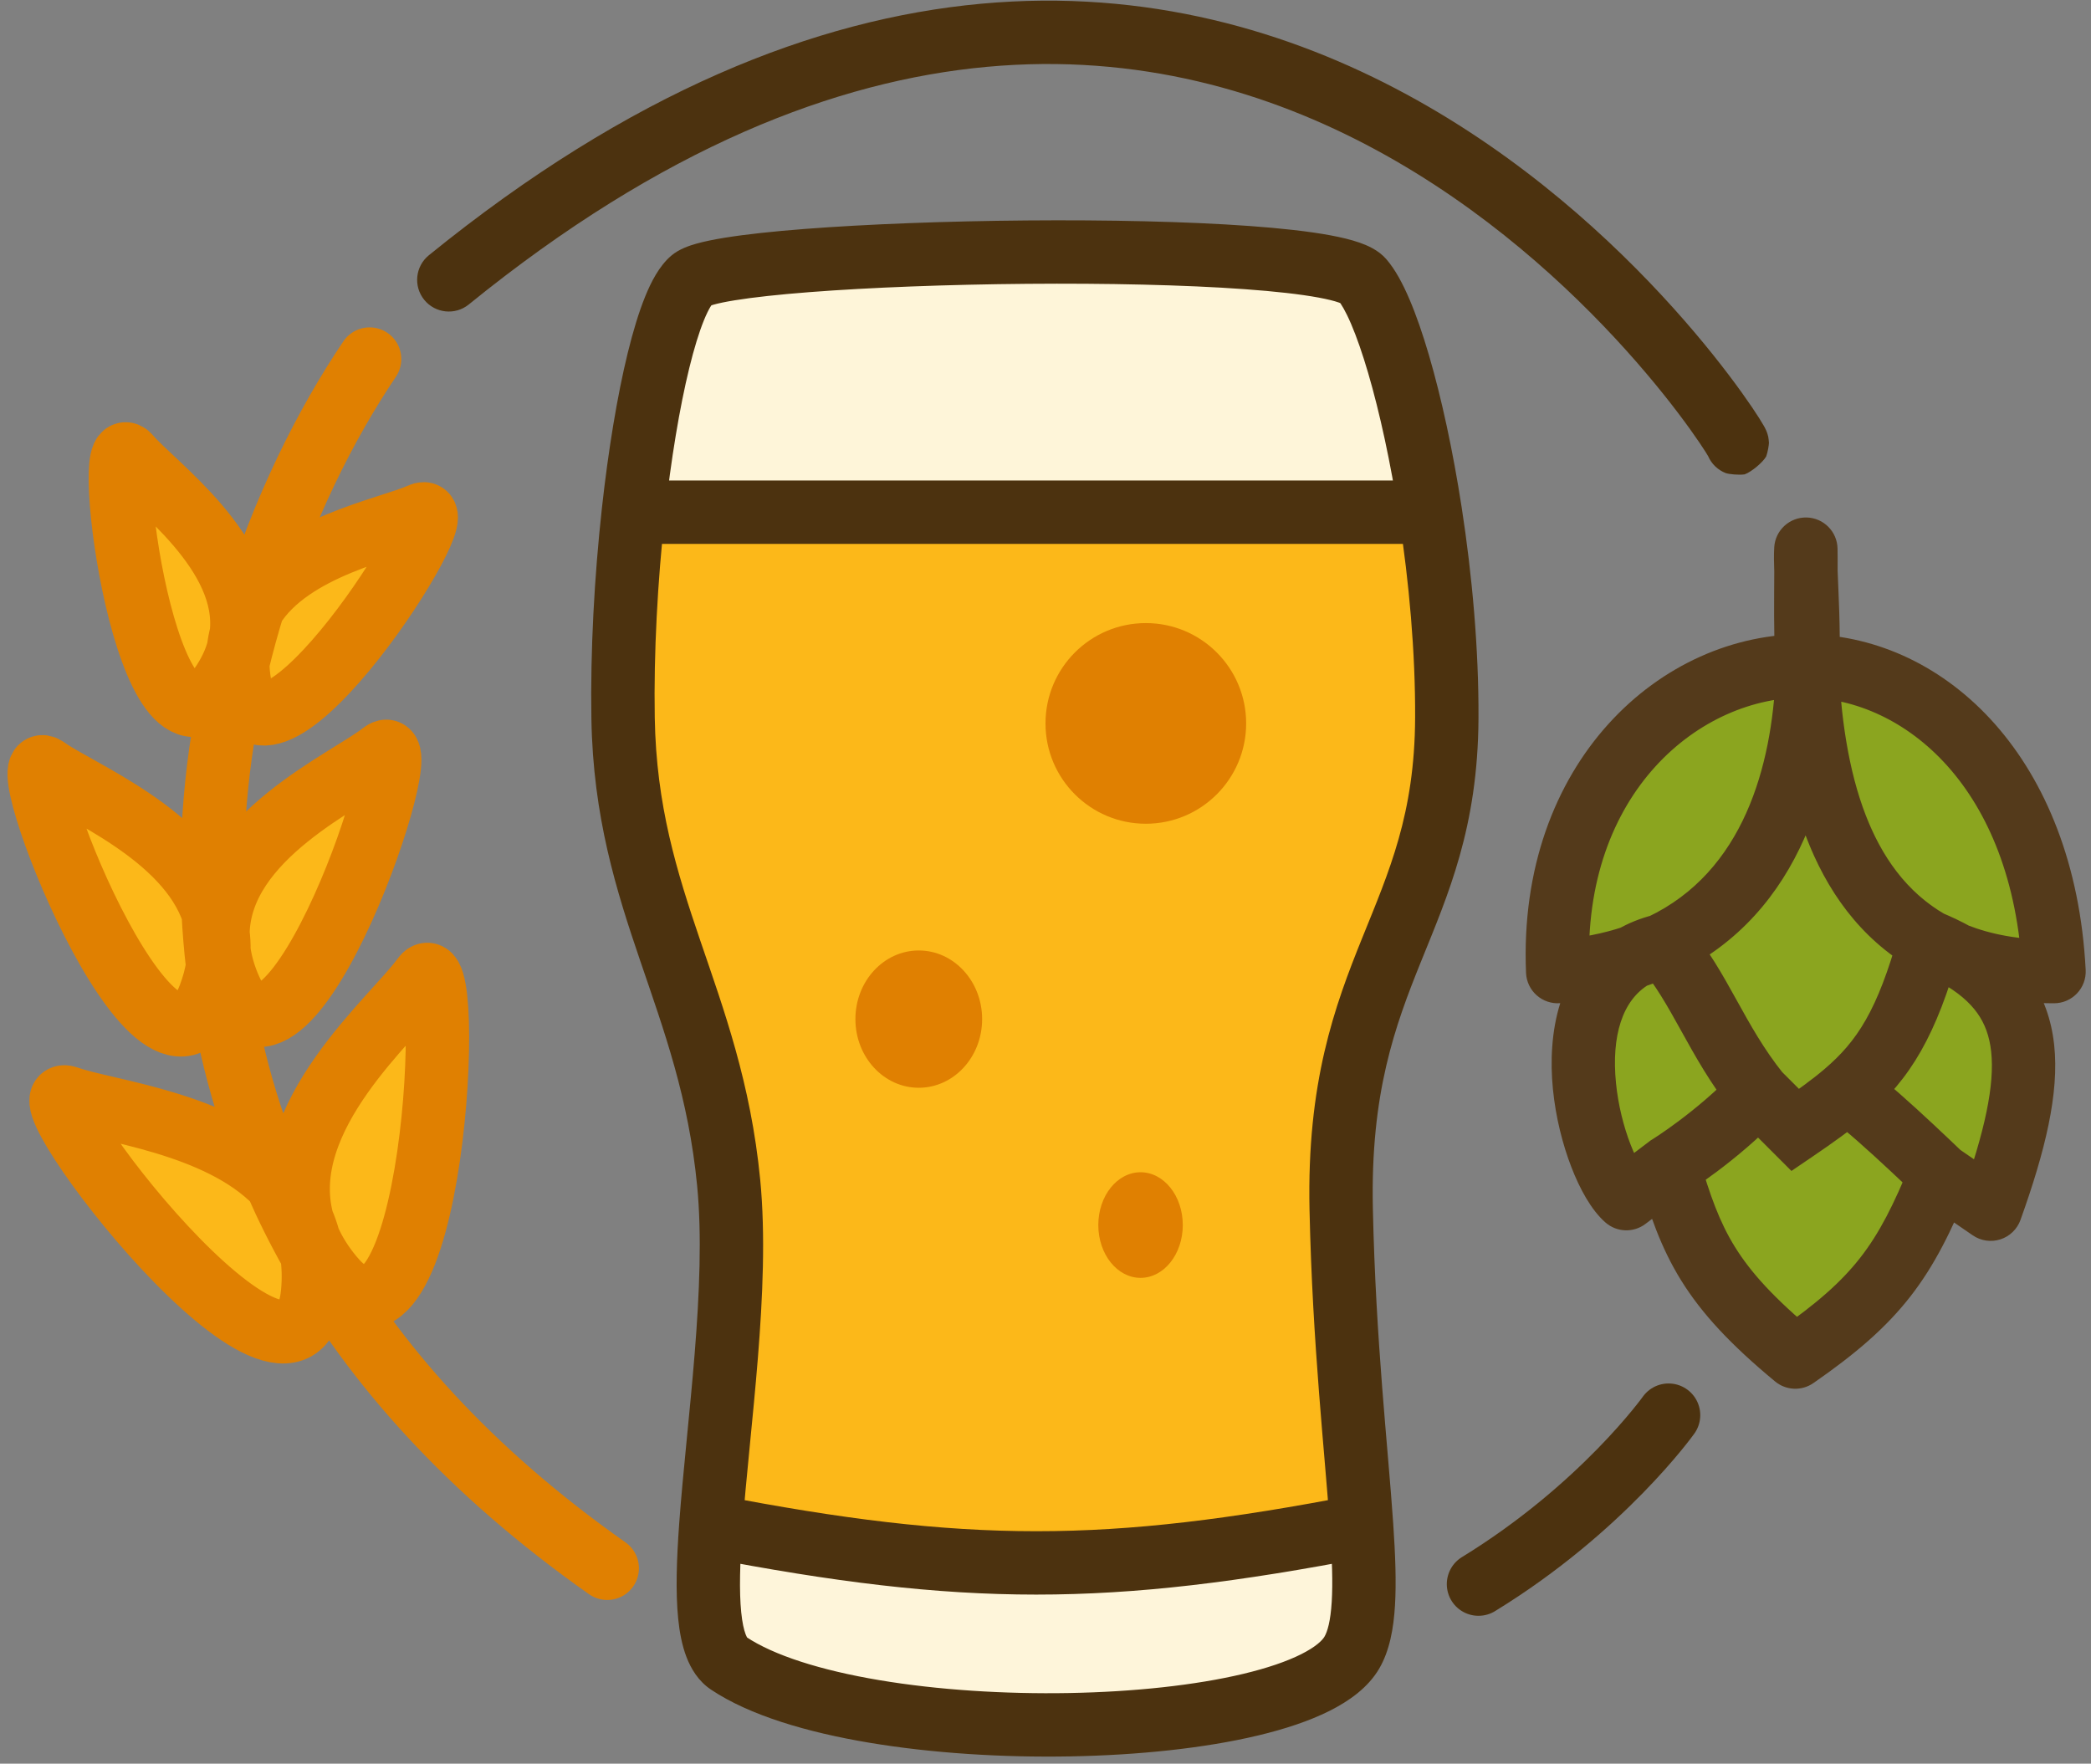 <svg width="198" height="167" viewBox="0 0 198 167" fill="none" xmlns="http://www.w3.org/2000/svg">
<rect x="0" y="0" width="198" height="167" fill="#808080" stroke="none"/>
<path d="M29.516 118.706C28.262 116.485 27.151 114.253 26.171 112.015C20.607 106.277 10.012 105.225 6.424 103.936C1.304 102.095 28.287 137.496 29.61 122.314C29.723 121.012 29.685 119.813 29.516 118.706Z" fill="#FCB819"/>
<path d="M20.19 86.438C17.709 78.962 7.415 74.95 4.387 72.764C0.428 69.905 14.912 107.137 19.822 94.371C20.214 93.352 20.47 92.376 20.608 91.442C20.411 89.765 20.273 88.096 20.19 86.438Z" fill="#FCB819"/>
<path d="M36.202 71.316C32.948 73.898 20.814 79.146 20.638 88.368C20.709 88.896 20.741 89.439 20.73 89.998C20.879 91.142 21.212 92.342 21.764 93.601C27.249 106.131 40.028 68.281 36.202 71.316Z" fill="#FCB819"/>
<path d="M39.832 48.732C36.882 50.076 27.549 51.729 23.949 57.519C23.427 59.226 22.946 60.974 22.515 62.758C22.52 63.398 22.58 64.069 22.701 64.775C24.738 76.691 43.76 46.943 39.832 48.732Z" fill="#FCB819"/>
<path d="M22.849 60.046C23.702 52.308 14.54 45.928 12.232 43.199C9.444 39.904 13.94 74.927 20.871 65.021C21.716 63.813 22.268 62.625 22.581 61.462C22.637 60.97 22.728 60.498 22.849 60.046Z" fill="#FCB819"/>
<path d="M40.043 92.58C37.354 96.348 25.98 105.707 28.633 115.636C28.872 116.178 29.073 116.75 29.234 117.351C29.747 118.53 30.473 119.713 31.452 120.891C41.186 132.617 43.203 88.151 40.043 92.58Z" fill="#FCB819"/>
<path d="M35 34C30.867 40.128 26.791 48.227 23.949 57.519M57.5 148.5C44.392 139.27 35.395 129.12 29.516 118.706M29.516 118.706C28.262 116.485 27.151 114.253 26.171 112.015M29.516 118.706C29.685 119.813 29.723 121.012 29.61 122.314C28.287 137.496 1.304 102.095 6.424 103.936C10.012 105.225 20.607 106.277 26.171 112.015M29.516 118.706C29.445 118.238 29.35 117.787 29.234 117.351M26.171 112.015C23.166 105.149 21.404 98.231 20.608 91.442M26.171 112.015C27.182 113.057 28.027 114.254 28.633 115.636M20.19 86.438C17.709 78.962 7.415 74.95 4.387 72.764C0.428 69.905 14.912 107.137 19.822 94.371C20.214 93.352 20.47 92.376 20.608 91.442M20.19 86.438C20.273 88.096 20.411 89.765 20.608 91.442M20.19 86.438C20.396 87.057 20.548 87.7 20.638 88.368M20.19 86.438C19.776 78.163 20.724 70.155 22.515 62.758M20.608 91.442C20.681 90.949 20.72 90.468 20.73 89.998M20.638 88.368C20.814 79.146 32.948 73.898 36.202 71.316C40.028 68.281 27.249 106.131 21.764 93.601C21.212 92.342 20.879 91.142 20.73 89.998M20.638 88.368C20.709 88.896 20.741 89.439 20.73 89.998M20.638 88.368C20.628 88.898 20.657 89.441 20.73 89.998M23.949 57.519C27.549 51.729 36.882 50.076 39.832 48.732C43.76 46.943 24.738 76.691 22.701 64.775C22.58 64.069 22.52 63.398 22.515 62.758M23.949 57.519C23.427 59.226 22.946 60.974 22.515 62.758M23.949 57.519C23.473 58.286 23.096 59.125 22.849 60.046M22.515 62.758C22.511 62.311 22.534 61.879 22.581 61.462M22.849 60.046C23.702 52.308 14.54 45.928 12.232 43.199C9.444 39.904 13.94 74.927 20.871 65.021C21.716 63.813 22.268 62.625 22.581 61.462M22.849 60.046C22.728 60.498 22.637 60.97 22.581 61.462M22.849 60.046C22.797 60.514 22.709 60.986 22.581 61.462M28.633 115.636C25.98 105.707 37.354 96.348 40.043 92.58C43.203 88.151 41.186 132.617 31.452 120.891C30.473 119.713 29.747 118.53 29.234 117.351M28.633 115.636C28.872 116.178 29.073 116.75 29.234 117.351M28.633 115.636C28.786 116.206 28.984 116.778 29.234 117.351" stroke="#E08001" stroke-width="6" stroke-linecap="round"/>
<path d="M158 134C158 134 151.719 142.816 140 150" stroke="#4C320F" stroke-width="6" stroke-linecap="round"/>
<path d="M59 68C59.292 85.619 67.295 94.462 69 112C69.962 121.89 68.002 134.871 67.305 144.5C91.38 149.152 104.867 149.158 128.935 144.5C128.444 137.272 127.277 127.257 127 114.5C126.5 91.5 136.905 87.465 137 68C137.031 61.614 136.413 54.774 135.444 48.5H59.971C59.275 54.831 58.896 61.71 59 68Z" fill="#FCB819"/>
<path d="M129 26.5C125.5 22.5 69 23.5 65.5 26.5C63.289 28.395 61.165 37.641 59.971 48.5H135.444C133.815 37.955 131.194 29.008 129 26.5Z" fill="#FEF5D9"/>
<path d="M69 157.5C81.489 165.834 123 165 128 156.5C129.287 154.312 129.329 150.304 128.935 144.5C104.867 149.158 91.38 149.152 67.305 144.5C66.827 151.102 66.943 156.127 69 157.5Z" fill="#FEF5DA"/>
<path d="M40.609 24.171C39.323 25.216 39.127 27.105 40.171 28.391C41.216 29.677 43.105 29.873 44.391 28.829L40.609 24.171ZM165.58 39.201C164.034 38.605 162.297 39.374 161.701 40.92C161.105 42.466 161.874 44.203 163.42 44.799L165.58 39.201ZM65.5 26.5L63.548 24.222L63.548 24.222L65.5 26.5ZM129 26.5L131.258 24.524L129 26.5ZM128 156.5L125.414 154.979L125.414 154.979L128 156.5ZM69 157.5L67.335 159.995L67.335 159.995L69 157.5ZM69 112L71.986 111.71L69 112ZM59 68L62 67.95L59 68ZM127 114.5L124.001 114.565L127 114.5ZM137 68L140 68.015L137 68ZM67.305 144.5L64.313 144.283L67.305 144.5ZM42.5 26.5L44.391 28.829C62.713 13.951 79.17 7.64 93.453 6.328C107.738 5.017 120.114 8.681 130.313 14.203C140.535 19.736 148.532 27.119 153.953 33.138C156.658 36.142 158.703 38.785 160.045 40.654C160.716 41.59 161.205 42.322 161.508 42.8C161.663 43.044 161.754 43.199 161.794 43.27C161.823 43.321 161.796 43.277 161.753 43.183C161.74 43.154 161.716 43.099 161.689 43.026C161.668 42.971 161.612 42.817 161.568 42.609C161.548 42.502 161.514 42.231 161.506 42.069C161.51 41.817 161.624 41.16 161.766 40.773C162.086 40.223 163.117 39.34 163.801 39.084C164.352 39.004 165.249 39.095 165.58 39.201L164.5 42L163.42 44.799C163.753 44.906 164.652 44.997 165.204 44.917C165.89 44.661 166.921 43.776 167.242 43.225C167.385 42.836 167.499 42.178 167.504 41.923C167.495 41.758 167.461 41.484 167.44 41.373C167.365 41.02 167.238 40.75 167.227 40.726C167.155 40.566 167.075 40.419 167.027 40.334C166.913 40.132 166.759 39.877 166.575 39.587C166.202 38.999 165.647 38.17 164.919 37.156C163.46 35.123 161.278 32.306 158.411 29.123C152.69 22.77 144.171 14.882 133.169 8.926C122.144 2.957 108.59 -1.087 92.905 0.353C77.218 1.794 59.667 8.695 40.609 24.171L42.5 26.5ZM65.5 26.5L67.452 28.778C67.123 29.06 66.966 29.018 67.566 28.849C68.018 28.721 68.682 28.58 69.571 28.436C71.339 28.149 73.752 27.887 76.638 27.663C82.395 27.217 89.823 26.937 97.275 26.875C104.731 26.813 112.143 26.969 117.878 27.383C120.755 27.591 123.136 27.858 124.864 28.178C125.733 28.339 126.356 28.499 126.761 28.641C127.293 28.826 127.07 28.85 126.742 28.476L129 26.5L131.258 24.524C130.492 23.65 129.418 23.213 128.736 22.975C127.928 22.693 126.974 22.467 125.957 22.279C123.911 21.9 121.276 21.613 118.31 21.398C112.357 20.969 104.769 20.812 97.225 20.875C89.677 20.938 82.105 21.221 76.174 21.681C73.216 21.91 70.614 22.188 68.609 22.514C67.611 22.676 66.698 22.86 65.937 23.074C65.323 23.248 64.314 23.565 63.548 24.222L65.5 26.5ZM69 112L71.986 111.71C71.094 102.533 68.539 95.605 66.31 89.063C64.081 82.52 62.137 76.271 62 67.95L59 68L56 68.05C56.154 77.347 58.358 84.329 60.63 90.998C62.902 97.666 65.201 103.928 66.014 112.29L69 112ZM137 68L134 67.985C133.956 77.079 131.553 82.468 128.995 88.801C126.371 95.3 123.738 102.49 124.001 114.565L127 114.5L129.999 114.435C129.762 103.51 132.081 97.183 134.559 91.048C137.102 84.748 139.949 78.387 140 68.015L137 68ZM128 156.5L125.414 154.979C125.215 155.318 124.615 155.933 123.199 156.643C121.836 157.324 119.995 157.956 117.732 158.496C113.214 159.574 107.394 160.201 101.254 160.313C95.125 160.425 88.797 160.022 83.281 159.096C77.676 158.156 73.25 156.729 70.665 155.005L69 157.5L67.335 159.995C70.995 162.438 76.441 164.032 82.288 165.013C88.225 166.01 94.928 166.43 101.363 166.312C107.787 166.195 114.063 165.54 119.125 164.332C121.652 163.729 123.971 162.966 125.885 162.008C127.744 161.077 129.535 159.807 130.586 158.021L128 156.5ZM59 68L62 67.95C61.898 61.805 62.269 55.053 62.953 48.828L59.971 48.5L56.989 48.172C56.282 54.609 55.894 61.615 56 68.05L59 68ZM59.971 48.5L62.953 48.828C63.541 43.483 64.352 38.593 65.268 34.852C65.727 32.977 66.197 31.457 66.651 30.338C67.155 29.096 67.483 28.752 67.452 28.778L65.5 26.5L63.548 24.222C62.412 25.196 61.645 26.718 61.091 28.082C60.488 29.569 59.938 31.395 59.44 33.425C58.443 37.496 57.595 42.659 56.989 48.172L59.971 48.5ZM129 26.5L126.742 28.476C126.974 28.741 127.401 29.42 127.945 30.692C128.464 31.905 129.01 33.469 129.555 35.329C130.643 39.047 131.68 43.788 132.479 48.958L135.444 48.5L138.408 48.042C137.578 42.667 136.49 37.662 135.313 33.643C134.725 31.635 134.103 29.832 133.462 28.334C132.846 26.893 132.123 25.513 131.258 24.524L129 26.5ZM135.444 48.5L132.479 48.958C133.429 55.11 134.03 61.789 134 67.985L137 68L140 68.015C140.032 61.44 139.397 54.439 138.408 48.042L135.444 48.5ZM59.971 48.5V51.5H135.444V48.5V45.5H59.971V48.5ZM69 157.5L70.665 155.005C70.853 155.13 70.768 155.182 70.603 154.749C70.441 154.324 70.286 153.649 70.187 152.661C69.988 150.681 70.06 147.992 70.297 144.717L67.305 144.5L64.313 144.283C64.072 147.61 63.963 150.734 64.217 153.261C64.344 154.525 64.574 155.777 64.997 156.887C65.417 157.988 66.118 159.184 67.335 159.995L69 157.5ZM67.305 144.5L70.297 144.717C70.468 142.353 70.718 139.774 70.985 137.043C71.251 134.324 71.534 131.462 71.765 128.588C72.225 122.866 72.493 116.93 71.986 111.71L69 112L66.014 112.29C66.468 116.959 66.238 122.459 65.784 128.107C65.558 130.919 65.281 133.725 65.013 136.458C64.747 139.178 64.49 141.832 64.313 144.283L67.305 144.5ZM127 114.5L124.001 114.565C124.28 127.406 125.463 137.651 125.942 144.703L128.935 144.5L131.928 144.297C131.425 136.892 130.275 127.108 129.999 114.435L127 114.5ZM128.935 144.5L125.942 144.703C126.137 147.581 126.213 149.874 126.103 151.673C125.99 153.528 125.694 154.503 125.414 154.979L128 156.5L130.586 158.021C131.593 156.309 131.961 154.186 132.092 152.038C132.227 149.836 132.127 147.223 131.928 144.297L128.935 144.5ZM67.305 144.5L66.736 147.446C91.186 152.17 105.06 152.176 129.505 147.445L128.935 144.5L128.365 141.555C104.674 146.14 91.574 146.133 67.874 141.554L67.305 144.5Z" fill="#4C320F"/>
<circle cx="108.5" cy="68.5" r="9.5" fill="#E08001"/>
<path d="M93 96.5C93 100.09 90.314 103 87 103C83.686 103 81 100.09 81 96.5C81 92.91 83.686 90 87 90C90.314 90 93 92.91 93 96.5Z" fill="#E08001"/>
<ellipse cx="108" cy="116" rx="4" ry="5" fill="#E08001"/>
<path d="M171.182 63.051C171.173 63.367 171.161 63.686 171.147 64.007C171.671 73.128 173.874 84.123 182.701 89.191C183.602 89.568 184.429 89.965 185.185 90.384C187.786 91.413 190.862 91.997 194.5 92C193.536 73.199 182.346 63.275 171.182 63.051Z" fill="#8BA51F"/>
<path d="M157.306 89.547C168.02 84.472 170.755 72.871 171.147 64.007C171.129 63.687 171.112 63.367 171.098 63.05C159.132 62.857 146.725 73.657 147.5 92C150.17 91.795 152.548 91.314 154.663 90.607C155.431 90.158 156.308 89.798 157.306 89.547Z" fill="#8BA51F"/>
<path d="M170 107C171.827 105.757 173.379 104.654 174.728 103.5C174.73 103.498 174.732 103.496 174.735 103.494C178.396 100.36 180.564 96.854 182.701 89.191C173.874 84.123 171.671 73.128 171.147 64.007C170.755 72.871 168.02 84.472 157.306 89.547C157.37 89.531 157.435 89.515 157.5 89.5C161 93.55 162.5 98.5 166.5 103.5L170 107Z" fill="#8BA51F"/>
<path d="M183.726 111.218L188.5 114.5C193.123 101.599 193.056 94.757 185.185 90.384C184.303 90.036 183.476 89.636 182.701 89.191C180.564 96.854 178.396 100.36 174.735 103.494C175.306 103.076 183.726 111.218 183.726 111.218Z" fill="#8BA51F"/>
<path d="M170 107L166.5 103.5C162.5 107.705 158 110.464 158 110.464C160.141 117.718 161.843 121.744 170 128.5C177.803 123.093 180.386 119.427 183.726 111.218C183.726 111.218 175.306 103.076 174.735 103.494C174.732 103.496 174.73 103.498 174.728 103.5C173.379 104.654 171.827 105.757 170 107Z" fill="#8BA51F"/>
<path d="M166.5 103.5C162.5 98.5 161 93.55 157.5 89.5C157.435 89.515 157.37 89.531 157.306 89.547C156.474 89.941 155.594 90.296 154.663 90.607C146.387 95.45 150.815 110.737 154 113.5L158 110.464C158 110.464 162.5 107.705 166.5 103.5Z" fill="#8BA51F"/>
<path d="M171 52L174 51.951C173.973 50.342 172.682 49.04 171.074 49.001C169.465 48.962 168.112 50.198 168.006 51.804L171 52ZM147.5 92L144.503 92.127C144.537 92.939 144.9 93.703 145.508 94.243C146.117 94.784 146.918 95.053 147.729 94.991L147.5 92ZM194.5 92L194.498 95C195.32 95.001 196.107 94.663 196.674 94.067C197.241 93.471 197.538 92.668 197.496 91.846L194.5 92ZM170 107L167.879 109.121L169.634 110.877L171.687 109.481L170 107ZM188.5 114.5L186.801 116.972C187.568 117.499 188.536 117.641 189.422 117.355C190.307 117.069 191.01 116.388 191.324 115.512L188.5 114.5ZM174.728 103.5L176.678 105.78L176.767 105.703L176.85 105.62L174.728 103.5ZM157.5 89.5L159.77 87.538L158.583 86.165L156.816 86.579L157.5 89.5ZM154 113.5L152.034 115.766C153.106 116.696 154.683 116.748 155.814 115.89L154 113.5ZM158 110.464L156.432 107.907L156.305 107.984L156.186 108.074L158 110.464ZM170 128.5L168.086 130.81C169.122 131.669 170.603 131.732 171.709 130.966L170 128.5ZM171 52L168.006 51.804C167.961 52.5 167.979 53.358 168.01 54.224L171.008 54.118L174.006 54.011C173.975 53.132 173.97 52.553 173.994 52.196L171 52ZM171.008 54.118L168.01 54.224C168.092 56.509 168.284 59.518 168.183 62.964L171.182 63.051L174.181 63.139C174.289 59.437 174.081 56.109 174.006 54.011L171.008 54.118ZM171.182 63.051L168.183 62.964C168.175 63.265 168.164 63.569 168.15 63.875L171.147 64.007L174.144 64.14C174.159 63.803 174.171 63.469 174.181 63.139L171.182 63.051ZM171 52L168 52.049C168.011 52.669 168.011 53.354 168.008 54.106L171.008 54.118L174.008 54.13C174.011 53.365 174.011 52.632 174 51.951L171 52ZM171.008 54.118L168.008 54.106C167.998 56.599 167.946 59.79 168.101 63.187L171.098 63.05L174.095 62.913C173.948 59.706 173.998 56.714 174.008 54.13L171.008 54.118ZM171.098 63.05L168.101 63.187C168.116 63.515 168.133 63.846 168.152 64.18L171.147 64.007L174.142 63.836C174.124 63.527 174.109 63.219 174.095 62.913L171.098 63.05ZM147.5 92L150.497 91.873C149.786 75.039 161.017 65.888 171.05 66.049L171.098 63.05L171.146 60.05C157.247 59.827 143.664 72.275 144.503 92.127L147.5 92ZM171.098 63.05L171.05 66.049C171.074 66.05 171.098 66.05 171.122 66.051L171.182 63.051L171.242 60.052C171.21 60.051 171.178 60.051 171.146 60.05L171.098 63.05ZM171.182 63.051L171.122 66.051C180.319 66.235 190.599 74.499 191.504 92.154L194.5 92L197.496 91.846C196.473 71.899 184.373 60.315 171.242 60.052L171.182 63.051ZM157.5 89.5L155.23 91.462C156.745 93.214 157.854 95.19 159.188 97.598C160.491 99.949 161.978 102.649 164.157 105.374L166.5 103.5L168.843 101.626C167.022 99.351 165.759 97.076 164.437 94.69C163.146 92.361 161.755 89.836 159.77 87.538L157.5 89.5ZM166.5 103.5L164.379 105.621L167.879 109.121L170 107L172.121 104.879L168.621 101.379L166.5 103.5ZM166.5 103.5L164.326 101.432C162.478 103.375 160.492 105.005 158.953 106.156C158.188 106.729 157.544 107.175 157.096 107.474C156.873 107.624 156.699 107.737 156.585 107.81C156.528 107.846 156.486 107.873 156.46 107.889C156.447 107.897 156.438 107.903 156.433 107.906C156.431 107.907 156.43 107.908 156.429 107.908C156.429 107.908 156.429 107.908 156.43 107.908C156.43 107.908 156.43 107.907 156.431 107.907C156.431 107.907 156.431 107.907 156.431 107.907C156.431 107.907 156.432 107.907 158 110.464C159.568 113.021 159.569 113.021 159.569 113.021C159.569 113.021 159.57 113.021 159.57 113.02C159.57 113.02 159.571 113.02 159.572 113.019C159.573 113.018 159.575 113.017 159.577 113.016C159.581 113.013 159.586 113.01 159.593 113.006C159.605 112.999 159.622 112.988 159.643 112.975C159.685 112.949 159.743 112.912 159.817 112.865C159.965 112.77 160.174 112.635 160.435 112.46C160.956 112.111 161.687 111.604 162.547 110.961C164.258 109.681 166.522 107.829 168.674 105.568L166.5 103.5ZM158 110.464L156.186 108.074L152.186 111.11L154 113.5L155.814 115.89L159.814 112.854L158 110.464ZM158 110.464L155.123 111.313C156.204 114.978 157.257 118.129 159.196 121.251C161.141 124.383 163.867 127.316 168.086 130.81L170 128.5L171.914 126.19C167.976 122.928 165.773 120.47 164.293 118.086C162.807 115.693 161.937 113.204 160.877 109.615L158 110.464ZM188.5 114.5L190.199 112.028L185.425 108.746L183.726 111.218L182.026 113.691L186.801 116.972L188.5 114.5ZM170 128.5L171.709 130.966C175.739 128.173 178.605 125.705 180.904 122.753C183.195 119.81 184.799 116.542 186.505 112.349L183.726 111.218L180.947 110.088C179.313 114.104 177.956 116.773 176.17 119.067C174.39 121.352 172.064 123.42 168.291 126.034L170 128.5ZM171.147 64.007L168.152 64.18C168.676 73.302 170.888 85.867 181.207 91.793L182.701 89.191L184.195 86.589C176.86 82.378 174.666 72.954 174.142 63.835L171.147 64.007ZM182.701 89.191L181.543 91.958C182.357 92.299 183.082 92.648 183.728 93.007L185.185 90.384L186.641 87.762C185.776 87.281 184.848 86.837 183.859 86.423L182.701 89.191ZM185.185 90.384L184.081 93.174C187.081 94.36 190.538 94.997 194.498 95L194.5 92L194.502 89C191.187 88.997 188.491 88.466 186.288 87.595L185.185 90.384ZM185.185 90.384L183.728 93.007C185.409 93.941 186.511 94.916 187.232 95.926C187.94 96.918 188.383 98.085 188.546 99.57C188.888 102.703 187.975 107.072 185.676 113.488L188.5 114.5L191.324 115.512C193.648 109.027 195.013 103.525 194.51 98.918C194.249 96.534 193.489 94.363 192.115 92.44C190.754 90.534 188.896 89.014 186.641 87.762L185.185 90.384ZM171.147 64.007L168.152 64.18C168.445 69.281 169.256 75.201 171.533 80.486C173.838 85.836 177.706 90.653 184.081 93.174L185.185 90.384L186.288 87.595C181.752 85.801 178.887 82.391 177.043 78.112C175.172 73.767 174.419 68.656 174.142 63.835L171.147 64.007ZM157.306 89.547L158.591 92.258C170.912 86.421 173.742 73.233 174.144 64.14L171.147 64.007L168.15 63.875C167.768 72.508 165.129 82.522 156.022 86.836L157.306 89.547ZM147.5 92L147.729 94.991C150.623 94.769 153.244 94.244 155.614 93.453L154.663 90.607L153.712 87.762C151.851 88.384 149.718 88.821 147.271 89.009L147.5 92ZM154.663 90.607L156.178 93.196C156.685 92.9 157.297 92.643 158.039 92.456L157.306 89.547L156.574 86.638C155.32 86.953 154.177 87.416 153.148 88.018L154.663 90.607ZM154 113.5L155.966 111.234C155.744 111.041 155.085 110.143 154.394 108.356C153.753 106.699 153.226 104.642 153.019 102.539C152.581 98.096 153.617 94.695 156.178 93.196L154.663 90.607L153.148 88.018C147.433 91.362 146.545 98.027 147.048 103.128C147.311 105.797 147.971 108.383 148.798 110.52C149.574 112.528 150.664 114.577 152.034 115.766L154 113.5ZM157.306 89.547L158.039 92.456C158.087 92.444 158.135 92.433 158.184 92.421L157.5 89.5L156.816 86.579C156.735 86.598 156.654 86.618 156.574 86.638L157.306 89.547ZM157.306 89.547L156.022 86.836C155.301 87.178 154.532 87.488 153.712 87.762L154.663 90.607L155.614 93.453C156.656 93.104 157.648 92.705 158.591 92.258L157.306 89.547ZM170 107L171.687 109.481C173.528 108.228 175.195 107.048 176.678 105.78L174.728 103.5L172.778 101.22C171.562 102.26 170.126 103.286 168.313 104.519L170 107ZM174.728 103.5L176.85 105.62C176.741 105.729 176.625 105.828 176.504 105.917L174.735 103.494L172.966 101.071C172.84 101.163 172.719 101.266 172.605 101.38L174.728 103.5ZM174.735 103.494L176.686 105.773C180.945 102.127 183.355 98.015 185.59 89.997L182.701 89.191L179.811 88.385C177.773 95.693 175.847 98.593 172.784 101.214L174.735 103.494ZM183.726 111.218C185.811 109.062 185.811 109.062 185.811 109.062C185.811 109.062 185.811 109.061 185.811 109.061C185.81 109.061 185.81 109.061 185.809 109.06C185.808 109.059 185.806 109.057 185.804 109.055C185.8 109.051 185.793 109.045 185.785 109.037C185.768 109.02 185.744 108.997 185.712 108.966C185.649 108.905 185.557 108.817 185.439 108.704C185.205 108.479 184.869 108.159 184.465 107.776C183.659 107.011 182.573 105.992 181.465 104.982C180.367 103.981 179.209 102.955 178.27 102.194C177.812 101.823 177.333 101.455 176.905 101.18C176.708 101.054 176.395 100.865 176.031 100.721C175.855 100.652 175.523 100.534 175.1 100.493C174.712 100.455 173.824 100.444 172.966 101.071L174.735 103.494L176.505 105.916C175.681 106.517 174.845 106.496 174.522 106.465C174.164 106.43 173.912 106.335 173.829 106.302C173.651 106.232 173.578 106.175 173.666 106.231C173.808 106.322 174.08 106.521 174.492 106.855C175.292 107.503 176.346 108.434 177.424 109.417C178.492 110.391 179.547 111.381 180.337 112.13C180.732 112.504 181.059 112.816 181.287 113.035C181.401 113.144 181.49 113.23 181.55 113.288C181.58 113.317 181.603 113.339 181.618 113.354C181.626 113.361 181.632 113.366 181.635 113.37C181.637 113.372 181.638 113.373 181.639 113.374C181.64 113.374 181.64 113.375 181.64 113.375C181.64 113.375 181.64 113.375 181.64 113.375C181.64 113.375 181.64 113.375 183.726 111.218ZM170 107L171.687 109.481C173.532 108.226 175.202 107.043 176.686 105.773L174.735 103.494L172.784 101.214C171.567 102.256 170.129 103.284 168.313 104.519L170 107ZM185.185 90.384L186.288 87.595C185.54 87.299 184.843 86.962 184.195 86.589L182.701 89.191L181.207 91.793C182.109 92.311 183.067 92.773 184.081 93.174L185.185 90.384Z" fill="#543A1B"/>
</svg>
